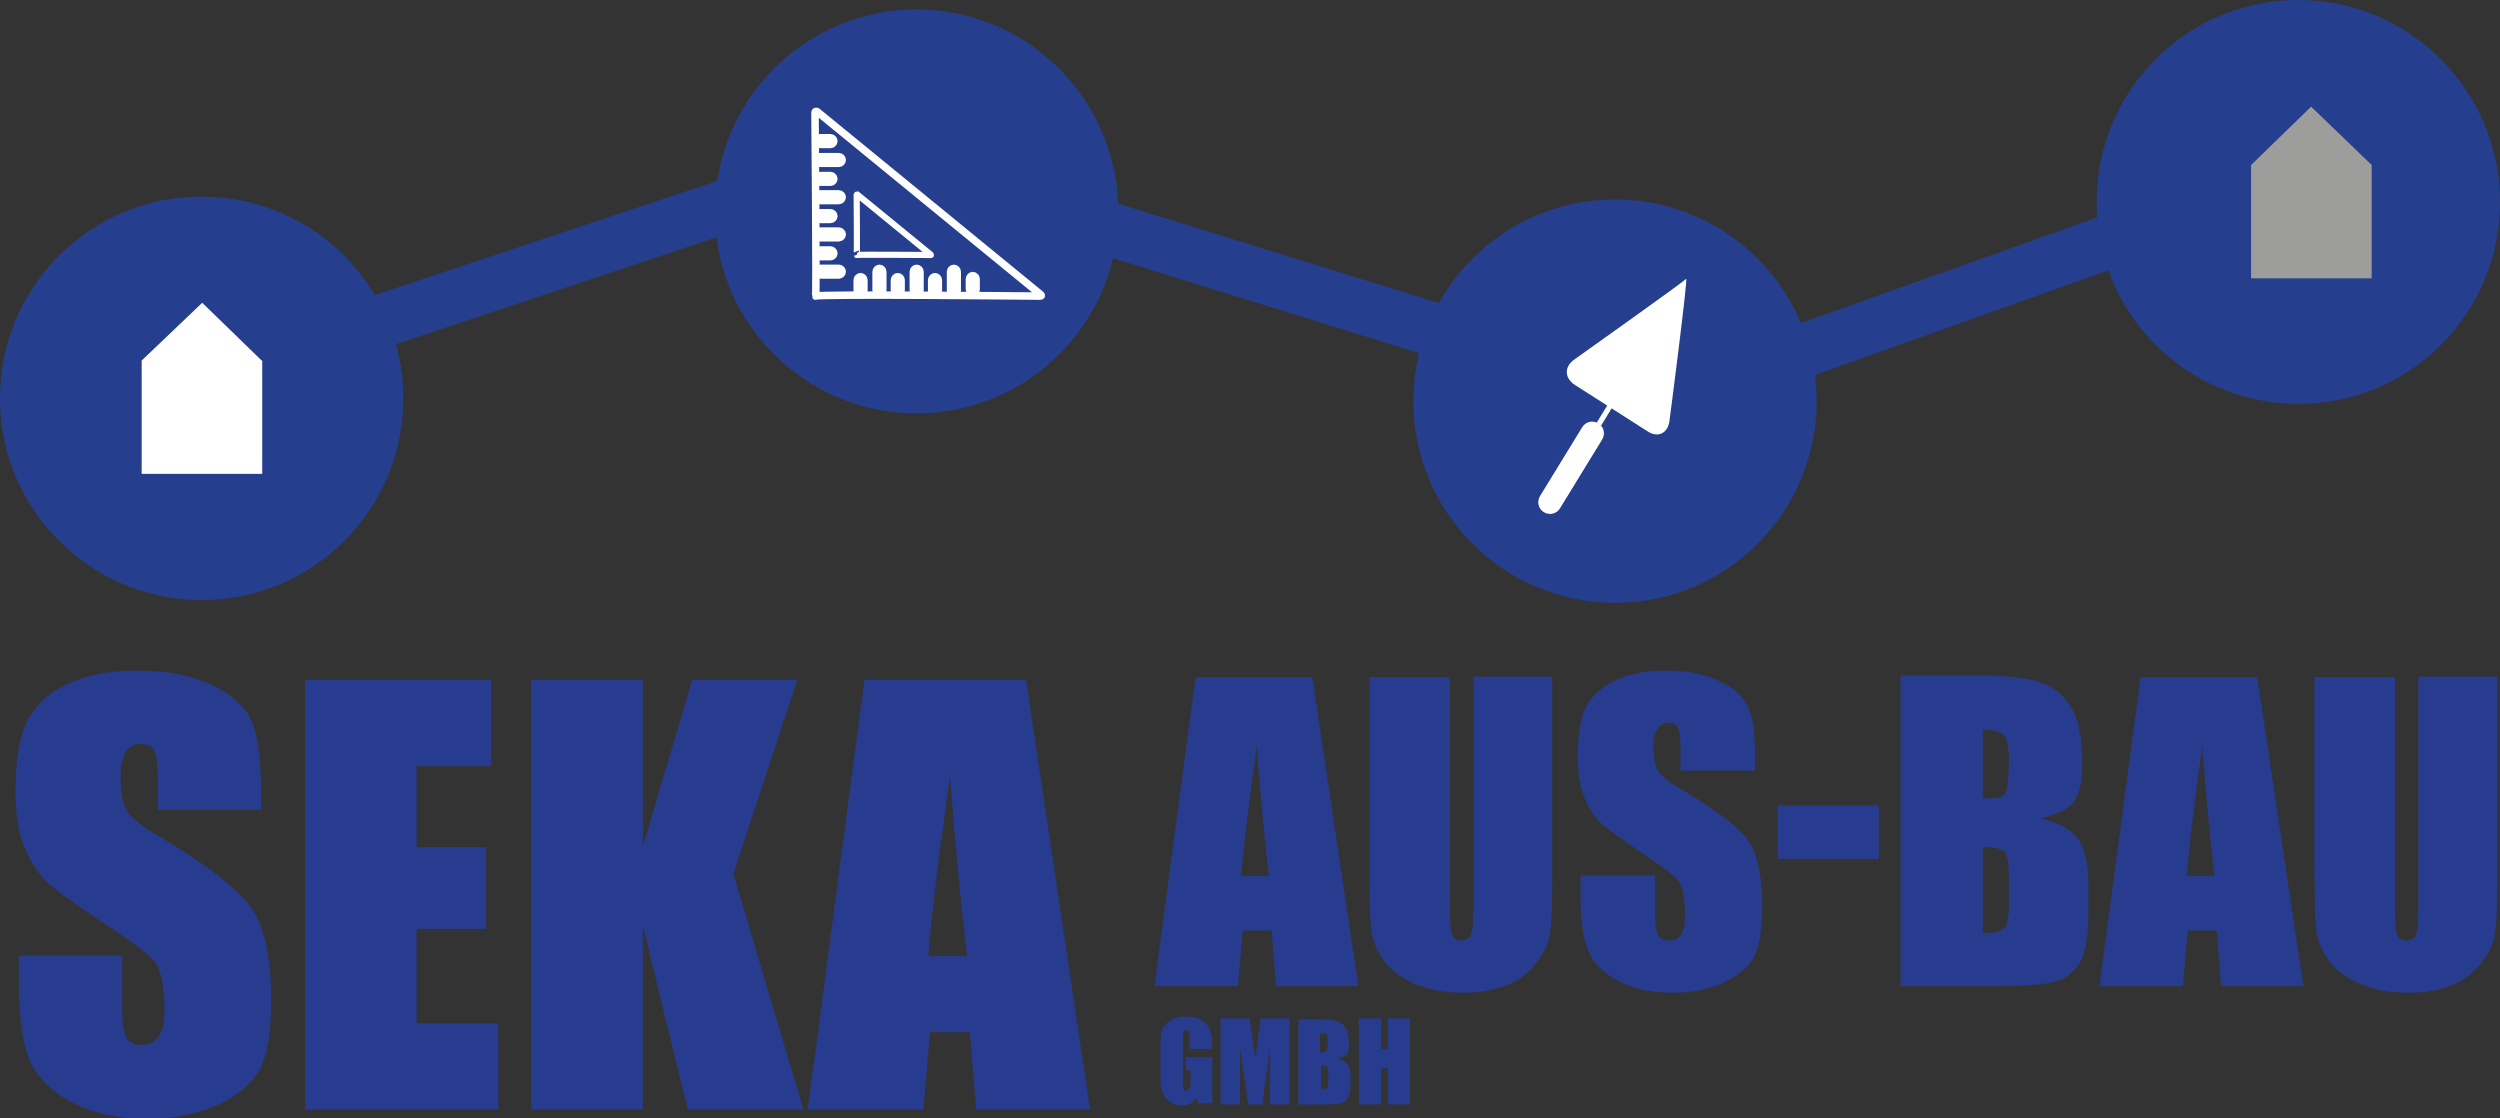 <?xml version="1.0" encoding="UTF-8"?>
<!-- Generator: Adobe Illustrator 26.1.0, SVG Export Plug-In . SVG Version: 6.00 Build 0)  -->
<svg xmlns="http://www.w3.org/2000/svg" xmlns:xlink="http://www.w3.org/1999/xlink" version="1.1" id="Ebene_1" x="0px" y="0px" viewBox="0 0 450 201.3" xml:space="preserve">
<rect x="0" y="0" width="450" height="201.3" fill="#333333" stroke="none"/>
<g>
	<path fill="#253F8E" d="M36.3,108c20.1,0,36.3-16.3,36.3-36.3c0-20.1-16.3-36.3-36.3-36.3C16.3,35.3,0,51.6,0,71.7   C0,91.8,16.3,108,36.3,108L36.3,108z"></path>
	<path fill="#253F8E" d="M165,74.4c20.1,0,36.3-16.3,36.3-36.3C201.3,18,185,1.7,165,1.7c-20.1,0-36.3,16.3-36.3,36.3   C128.6,58.1,144.9,74.4,165,74.4L165,74.4z"></path>
	<path fill="#253F8E" d="M290.7,108.5c20.1,0,36.3-16.3,36.3-36.3c0-20.1-16.3-36.3-36.3-36.3s-36.3,16.3-36.3,36.3   C254.4,92.3,270.7,108.5,290.7,108.5L290.7,108.5z"></path>
	<path fill="#253F8E" d="M413.7,72.7c20.1,0,36.3-16.3,36.3-36.3C450,16.3,433.7,0,413.7,0c-20.1,0-36.3,16.3-36.3,36.3   C377.3,56.4,393.6,72.7,413.7,72.7L413.7,72.7z"></path>
	<path fill="#253F8E" d="M311.8,72.8l-3.2-9.1l95.6-34.1l3.2,9.1L311.8,72.8z M274.6,69.5l-99-30.7l2.9-9.2l99,30.7L274.6,69.5z    M59.1,66l-3-9.1L138,29.6l3,9.1L59.1,66z"></path>
	<path fill="#283C8F" d="M47,142.7c0-6.1-0.6-10.5-1.8-13.1c-1.2-2.6-3.6-4.7-7.3-6.4c-3.7-1.7-8.1-2.5-13.3-2.5   c-4.8,0-8.8,0.8-12.2,2.3c-3.4,1.5-5.8,3.7-7.3,6.4c-1.5,2.7-2.3,7.1-2.3,13c0,4.1,0.5,7.5,1.6,10.1c1.1,2.6,2.4,4.7,4,6.2   c1.6,1.5,4.9,3.9,9.9,7.2c5,3.3,8.1,5.6,9.4,7c1.2,1.4,1.9,4.4,1.9,8.9c0,2.1-0.3,3.6-1,4.7c-0.7,1-1.6,1.6-3,1.6   c-1.3,0-2.3-0.4-2.8-1.2c-0.5-0.8-0.8-2.7-0.8-5.6V172H3.4v5.1c0,5.8,0.6,10.3,1.8,13.4c1.2,3.1,3.7,5.7,7.5,7.8   c3.8,2,8.4,3.1,13.8,3.1c4.9,0,9.2-0.9,12.9-2.6c3.7-1.8,6.2-4,7.5-6.6c1.3-2.6,1.9-6.7,1.9-12.2c0-7.6-1.2-13.1-3.5-16.5   c-2.3-3.4-8-7.8-16.9-13.1c-3.1-1.8-5-3.4-5.7-4.7c-0.7-1.3-1-3.2-1-5.8c0-2,0.3-3.5,0.9-4.5c0.6-1,1.5-1.5,2.7-1.5   c1.1,0,1.9,0.4,2.4,1.1c0.5,0.7,0.7,2.4,0.7,5.1v5.7H47V142.7L47,142.7z M54.9,199.7h34.8v-15.5H75v-17h12.5v-14.7H75v-14.6h13.4   v-15.5H54.9V199.7L54.9,199.7z M124.6,122.4l-8.9,30v-30H95.6v77.3h20.1v-33.1l8.1,33.1h20.8l-12.6-42.4l11.5-34.9H124.6   L124.6,122.4z M155.6,122.4l-10.2,77.3h20.8l1.2-13.9h7.2l1.1,13.9h20.5l-11.5-77.3H155.6L155.6,122.4z M167.1,172.1   c0.5-6.8,1.8-17.7,3.9-32.4c1,12.9,2,23.7,3.1,32.4H167.1L167.1,172.1z"></path>
	<path fill="#283C8F" d="M218.2,188.3c0-1.3-0.1-2.2-0.4-2.9c-0.2-0.7-0.7-1.2-1.5-1.7c-0.8-0.5-1.8-0.7-2.9-0.7   c-1.2,0-2.2,0.3-2.9,0.8c-0.8,0.6-1.2,1.2-1.4,1.8c-0.2,0.7-0.2,1.7-0.2,3.2v4.6c0,1.1,0,1.9,0.1,2.4c0.1,0.5,0.3,1,0.6,1.5   c0.3,0.5,0.8,0.9,1.3,1.2c0.6,0.3,1.2,0.5,1.9,0.5c0.6,0,1.1-0.1,1.5-0.4c0.4-0.2,0.8-0.6,1-1.1l0.4,1.1h2.5v-8.3h-4.7v2.3h0.8v1.8   c0,0.7-0.1,1.2-0.2,1.5c-0.1,0.2-0.3,0.4-0.6,0.4c-0.3,0-0.4-0.1-0.5-0.3c-0.1-0.2-0.1-0.7-0.1-1.4v-7.4c0-0.8,0-1.3,0.1-1.5   c0.1-0.2,0.3-0.3,0.5-0.3c0.3,0,0.5,0.1,0.5,0.3c0.1,0.2,0.1,0.8,0.1,1.7v1.4h4V188.3L218.2,188.3z M226.9,183.3l-0.9,7.2l-0.6-3.9   c-0.2-1.3-0.3-2.4-0.5-3.3h-5.2v15.5h3.5l0-10.2l1.5,10.2h2.5l1.4-10.4l0,10.4h3.5v-15.5H226.9L226.9,183.3z M233.8,198.8h4.6   c1.6,0,2.7-0.1,3.2-0.3c0.5-0.2,0.9-0.5,1.1-1c0.2-0.5,0.4-1.3,0.4-2.3v-1.4c0-1-0.2-1.8-0.5-2.2c-0.3-0.5-1-0.8-1.9-1   c0.8-0.2,1.4-0.5,1.7-0.8c0.3-0.4,0.4-1,0.4-1.9c0-1.3-0.2-2.3-0.6-2.9c-0.4-0.6-0.9-1-1.6-1.2c-0.7-0.2-1.6-0.3-2.9-0.3h-4V198.8   L233.8,198.8z M238.6,186c0.1,0.1,0.3,0.2,0.3,0.4c0.1,0.2,0.1,0.5,0.1,1c0,0.9-0.1,1.5-0.2,1.7c-0.1,0.2-0.4,0.3-0.8,0.3   c-0.1,0-0.2,0-0.4,0v-3.4C238.2,186,238.5,186,238.6,186L238.6,186z M238.9,192c0.1,0.1,0.2,0.5,0.2,1.2v1.4c0,0.6-0.1,1-0.2,1.2   c-0.2,0.2-0.5,0.2-1.1,0.3v-4.3C238.4,191.8,238.7,191.9,238.9,192L238.9,192z M249.8,183.3v5.5h-1.2v-5.5h-4v15.5h4v-6.5h1.2v6.5   h4v-15.5H249.8L249.8,183.3z"></path>
	<path fill="#283C8F" d="M215.2,121.9l-7.4,55.6h15l0.9-10h5.2l0.8,10h14.8l-8.3-55.6H215.2L215.2,121.9z M223.4,157.7   c0.4-4.9,1.3-12.7,2.8-23.4c0.7,9.3,1.5,17.1,2.2,23.4H223.4L223.4,157.7z M265.2,121.9v41c0,2.8-0.1,4.5-0.4,5.3   c-0.3,0.7-0.9,1.1-1.8,1.1c-0.8,0-1.3-0.3-1.6-1c-0.3-0.7-0.4-2.2-0.4-4.7v-41.7h-14.5v32.9c0,6.3,0.1,10.4,0.3,12.4   c0.2,2,1,3.8,2.2,5.6c1.3,1.8,3.2,3.2,5.7,4.3c2.5,1.1,5.5,1.6,8.8,1.6c3,0,5.6-0.5,7.8-1.4c2.2-0.9,4-2.3,5.3-4.1   c1.4-1.8,2.2-3.5,2.4-5.3c0.3-1.7,0.4-4.7,0.4-8.9v-37.2H265.2L265.2,121.9z M315.9,136.5c0-4.4-0.4-7.6-1.3-9.4   c-0.9-1.8-2.6-3.4-5.3-4.6c-2.6-1.2-5.8-1.8-9.6-1.8c-3.4,0-6.4,0.6-8.8,1.7c-2.4,1.1-4.2,2.7-5.3,4.6c-1.1,2-1.6,5.1-1.6,9.3   c0,3,0.4,5.4,1.2,7.3c0.8,1.9,1.7,3.4,2.9,4.5c1.2,1.1,3.6,2.8,7.1,5.2c3.6,2.4,5.9,4,6.8,5.1c0.9,1,1.3,3.1,1.3,6.4   c0,1.5-0.2,2.6-0.7,3.4c-0.5,0.8-1.2,1.1-2.1,1.1c-1,0-1.6-0.3-2-0.9c-0.4-0.6-0.6-1.9-0.6-4v-6.8h-13.4v3.6c0,4.2,0.4,7.4,1.3,9.7   c0.8,2.3,2.6,4.1,5.4,5.6c2.7,1.5,6,2.2,9.9,2.2c3.5,0,6.6-0.6,9.3-1.9c2.7-1.3,4.4-2.8,5.4-4.7c0.9-1.9,1.4-4.8,1.4-8.8   c0-5.5-0.8-9.4-2.5-11.9c-1.7-2.5-5.7-5.6-12.2-9.4c-2.2-1.3-3.6-2.5-4.1-3.4c-0.5-0.9-0.8-2.3-0.8-4.2c0-1.4,0.2-2.5,0.7-3.2   c0.4-0.7,1.1-1.1,2-1.1c0.8,0,1.4,0.3,1.7,0.8c0.3,0.5,0.5,1.8,0.5,3.7v4.1h13.4V136.5L315.9,136.5z M320,145v9.6h18.2V145H320   L320,145z M342.3,177.5h16.7c5.8,0,9.7-0.3,11.5-1c1.9-0.7,3.2-1.9,4.1-3.7c0.9-1.8,1.3-4.6,1.3-8.4v-5.2c0-3.6-0.6-6.3-1.8-8.1   c-1.2-1.8-3.5-3-6.8-3.8c3-0.7,5-1.7,6-3c1-1.3,1.5-3.5,1.5-6.8c0-4.8-0.7-8.3-2.2-10.5c-1.4-2.2-3.3-3.6-5.7-4.3   c-2.3-0.7-5.8-1.1-10.4-1.1h-14.4V177.5L342.3,177.5z M359.8,131.7c0.5,0.2,0.9,0.6,1.3,1.3c0.3,0.7,0.5,1.9,0.5,3.7   c0,3.3-0.2,5.3-0.6,6c-0.4,0.7-1.3,1-2.7,1c-0.3,0-0.8,0-1.4,0v-12.4C358.3,131.4,359.3,131.5,359.8,131.7L359.8,131.7z    M360.8,153.3c0.5,0.5,0.8,1.9,0.8,4.3v5.2c0,2.2-0.3,3.7-0.8,4.2c-0.6,0.6-1.9,0.9-3.9,1v-15.6C359,152.5,360.3,152.8,360.8,153.3   L360.8,153.3z M385.3,121.9l-7.4,55.6h15l0.9-10h5.2l0.8,10h14.8l-8.3-55.6H385.3L385.3,121.9z M393.6,157.7   c0.4-4.9,1.3-12.7,2.8-23.4c0.7,9.3,1.5,17.1,2.2,23.4H393.6L393.6,157.7z M435.3,121.9v41c0,2.8-0.1,4.5-0.4,5.3   c-0.3,0.7-0.9,1.1-1.8,1.1c-0.8,0-1.3-0.3-1.6-1c-0.3-0.7-0.4-2.2-0.4-4.7v-41.7h-14.5v32.9c0,6.3,0.1,10.4,0.3,12.4   c0.2,2,1,3.8,2.2,5.6c1.3,1.8,3.2,3.2,5.7,4.3c2.5,1.1,5.5,1.6,8.8,1.6c3,0,5.6-0.5,7.8-1.4c2.2-0.9,4-2.3,5.3-4.1   c1.4-1.8,2.2-3.5,2.4-5.3c0.3-1.7,0.4-4.7,0.4-8.9v-37.2H435.3L435.3,121.9z"></path>
	<polygon fill="#FFFFFF" points="47.2,85.3 47.2,64.9 47.1,64.9 36.4,54.5 25.5,64.9 25.5,64.9 25.5,85.3 47.2,85.3  "></polygon>
	<path fill="none" stroke="#FFFFFF" stroke-width="1.349" d="M146.7,20.3c0-0.3,0.2-0.3,0.4-0.2L187.3,53c0.2,0.2,0.2,0.3-0.1,0.3   c0,0-40.6-0.4-40.4,0C147,53.7,146.7,20.3,146.7,20.3L146.7,20.3z"></path>
	<path fill="none" stroke="#FFFFFF" stroke-width="1.105" d="M154.2,35.1c0-0.1,0.1-0.1,0.1-0.1l13.2,10.8c0.1,0.1,0.1,0.1,0,0.1   c0,0-13.3-0.1-13.3,0C154.3,46,154.2,35.1,154.2,35.1L154.2,35.1z"></path>
	<path fill="#E50B7E" d="M147.6,24.8c-0.3,0-0.6,0.3-0.6,0.6l0,0c0,0.3,0.3,0.6,0.6,0.6h1.9c0.3,0,0.6-0.3,0.6-0.6l0,0   c0-0.3-0.3-0.6-0.6-0.6H147.6L147.6,24.8z"></path>
	<path fill="none" stroke="#FFFFFF" stroke-width="1.349" d="M147.6,24.8c-0.3,0-0.6,0.3-0.6,0.6l0,0c0,0.3,0.3,0.6,0.6,0.6h1.9   c0.3,0,0.6-0.3,0.6-0.6l0,0c0-0.3-0.3-0.6-0.6-0.6H147.6L147.6,24.8z M147.6,28.2c-0.3,0-0.6,0.3-0.6,0.6l0,0   c0,0.3,0.3,0.6,0.6,0.6h3.4c0.3,0,0.6-0.3,0.6-0.6l0,0c0-0.3-0.3-0.6-0.6-0.6H147.6L147.6,28.2z"></path>
	<path fill="#E50B7E" d="M147.6,31.6c-0.3,0-0.6,0.3-0.6,0.6l0,0c0,0.3,0.3,0.6,0.6,0.6h1.9c0.3,0,0.6-0.3,0.6-0.6l0,0   c0-0.3-0.3-0.6-0.6-0.6H147.6L147.6,31.6z"></path>
	<path fill="none" stroke="#FFFFFF" stroke-width="1.349" d="M147.6,31.6c-0.3,0-0.6,0.3-0.6,0.6l0,0c0,0.3,0.3,0.6,0.6,0.6h1.9   c0.3,0,0.6-0.3,0.6-0.6l0,0c0-0.3-0.3-0.6-0.6-0.6H147.6L147.6,31.6z"></path>
	<path fill="#E50B7E" d="M147.6,34.9c-0.3,0-0.6,0.3-0.6,0.6l0,0c0,0.3,0.3,0.6,0.6,0.6h3.4c0.3,0,0.6-0.3,0.6-0.6l0,0   c0-0.3-0.3-0.6-0.6-0.6H147.6L147.6,34.9z"></path>
	<path fill="none" stroke="#FFFFFF" stroke-width="1.349" d="M147.6,34.9c-0.3,0-0.6,0.3-0.6,0.6l0,0c0,0.3,0.3,0.6,0.6,0.6h3.4   c0.3,0,0.6-0.3,0.6-0.6l0,0c0-0.3-0.3-0.6-0.6-0.6H147.6L147.6,34.9z"></path>
	<path fill="#FFFFFF" d="M283.5,69.3c-1.9-1.2-2-3.3-0.1-4.6c0,0,19.7-14,20.1-14.5c0.4-0.5-3,25.6-3,25.6c-0.3,2.2-2.1,3.1-4,1.8   L283.5,69.3L283.5,69.3z"></path>
	<polygon fill="#FFFFFF" points="287.4,76.1 288.2,76.6 291.5,71.2 290.7,70.7 287.4,76.1  "></polygon>
	<path fill="#FFFFFF" d="M277.2,89.3c-0.6,1-0.3,2.3,0.7,2.9l0,0c1,0.6,2.3,0.3,2.9-0.7l7.6-12.4c0.6-1,0.3-2.3-0.7-2.9l0,0   c-1-0.6-2.3-0.3-2.9,0.7L277.2,89.3L277.2,89.3z"></path>
	<polygon fill="#9D9D9C" points="426.9,50.1 426.9,29.6 426.8,29.6 416,19.2 405.2,29.7 405.2,29.7 405.2,50.1 426.9,50.1  "></polygon>
	<path fill="#E50B7E" d="M147.6,38.3c-0.3,0-0.6,0.3-0.6,0.6l0,0c0,0.3,0.3,0.6,0.6,0.6h1.9c0.3,0,0.6-0.3,0.6-0.6l0,0   c0-0.3-0.3-0.6-0.6-0.6H147.6L147.6,38.3z"></path>
	<path fill="none" stroke="#FFFFFF" stroke-width="1.349" d="M147.6,38.3c-0.3,0-0.6,0.3-0.6,0.6l0,0c0,0.3,0.3,0.6,0.6,0.6h1.9   c0.3,0,0.6-0.3,0.6-0.6l0,0c0-0.3-0.3-0.6-0.6-0.6H147.6L147.6,38.3z M147.6,41.6c-0.3,0-0.6,0.3-0.6,0.6l0,0   c0,0.3,0.3,0.6,0.6,0.6h3.4c0.3,0,0.6-0.3,0.6-0.6l0,0c0-0.3-0.3-0.6-0.6-0.6H147.6L147.6,41.6z"></path>
	<path fill="#E50B7E" d="M147.6,45c-0.3,0-0.6,0.3-0.6,0.6l0,0c0,0.3,0.3,0.6,0.6,0.6h1.9c0.3,0,0.6-0.3,0.6-0.6l0,0   c0-0.3-0.3-0.6-0.6-0.6H147.6L147.6,45z"></path>
	<path fill="none" stroke="#FFFFFF" stroke-width="1.349" d="M147.6,45c-0.3,0-0.6,0.3-0.6,0.6l0,0c0,0.3,0.3,0.6,0.6,0.6h1.9   c0.3,0,0.6-0.3,0.6-0.6l0,0c0-0.3-0.3-0.6-0.6-0.6H147.6L147.6,45z"></path>
	<path fill="#E50B7E" d="M147.6,48.3c-0.3,0-0.6,0.3-0.6,0.6l0,0c0,0.3,0.3,0.6,0.6,0.6h3.4c0.3,0,0.6-0.3,0.6-0.6l0,0   c0-0.3-0.3-0.6-0.6-0.6H147.6L147.6,48.3z"></path>
	<path fill="none" stroke="#FFFFFF" stroke-width="1.349" d="M147.6,48.3c-0.3,0-0.6,0.3-0.6,0.6l0,0c0,0.3,0.3,0.6,0.6,0.6h3.4   c0.3,0,0.6-0.3,0.6-0.6l0,0c0-0.3-0.3-0.6-0.6-0.6H147.6L147.6,48.3z"></path>
	<path fill="#E50B7E" d="M154.3,52.3c0,0.3,0.3,0.6,0.6,0.6l0,0c0.3,0,0.6-0.3,0.6-0.6v-1.9c0-0.3-0.3-0.6-0.6-0.6l0,0   c-0.3,0-0.6,0.3-0.6,0.6V52.3L154.3,52.3z"></path>
	<path fill="none" stroke="#FFFFFF" stroke-width="1.349" d="M154.3,52.3c0,0.3,0.3,0.6,0.6,0.6l0,0c0.3,0,0.6-0.3,0.6-0.6v-1.9   c0-0.3-0.3-0.6-0.6-0.6l0,0c-0.3,0-0.6,0.3-0.6,0.6V52.3L154.3,52.3z"></path>
	<path fill="#E50B7E" d="M157.7,52.3c0,0.3,0.3,0.6,0.6,0.6l0,0c0.3,0,0.6-0.3,0.6-0.6v-3.4c0-0.3-0.3-0.6-0.6-0.6l0,0   c-0.3,0-0.6,0.3-0.6,0.6V52.3L157.7,52.3z"></path>
	<path fill="none" stroke="#FFFFFF" stroke-width="1.349" d="M157.7,52.3c0,0.3,0.3,0.6,0.6,0.6l0,0c0.3,0,0.6-0.3,0.6-0.6v-3.4   c0-0.3-0.3-0.6-0.6-0.6l0,0c-0.3,0-0.6,0.3-0.6,0.6V52.3L157.7,52.3z"></path>
	<path fill="#E50B7E" d="M161,52.3c0,0.3,0.3,0.6,0.6,0.6l0,0c0.3,0,0.6-0.3,0.6-0.6v-1.9c0-0.3-0.3-0.6-0.6-0.6l0,0   c-0.3,0-0.6,0.3-0.6,0.6V52.3L161,52.3z"></path>
	<path fill="none" stroke="#FFFFFF" stroke-width="1.349" d="M161,52.3c0,0.3,0.3,0.6,0.6,0.6l0,0c0.3,0,0.6-0.3,0.6-0.6v-1.9   c0-0.3-0.3-0.6-0.6-0.6l0,0c-0.3,0-0.6,0.3-0.6,0.6V52.3L161,52.3z M164.4,52.3c0,0.3,0.3,0.6,0.6,0.6l0,0c0.3,0,0.6-0.3,0.6-0.6   v-3.4c0-0.3-0.3-0.6-0.6-0.6l0,0c-0.3,0-0.6,0.3-0.6,0.6V52.3L164.4,52.3z"></path>
	<path fill="#E50B7E" d="M167.7,52.3c0,0.3,0.3,0.6,0.6,0.6l0,0c0.3,0,0.6-0.3,0.6-0.6v-1.9c0-0.3-0.3-0.6-0.6-0.6l0,0   c-0.3,0-0.6,0.3-0.6,0.6V52.3L167.7,52.3z"></path>
	<path fill="none" stroke="#FFFFFF" stroke-width="1.349" d="M167.7,52.3c0,0.3,0.3,0.6,0.6,0.6l0,0c0.3,0,0.6-0.3,0.6-0.6v-1.9   c0-0.3-0.3-0.6-0.6-0.6l0,0c-0.3,0-0.6,0.3-0.6,0.6V52.3L167.7,52.3z"></path>
	<path fill="#E50B7E" d="M171.1,52.3c0,0.3,0.3,0.6,0.6,0.6l0,0c0.3,0,0.6-0.3,0.6-0.6v-3.4c0-0.3-0.3-0.6-0.6-0.6l0,0   c-0.3,0-0.6,0.3-0.6,0.6V52.3L171.1,52.3z"></path>
	<path fill="none" stroke="#FFFFFF" stroke-width="1.349" d="M171.1,52.3c0,0.3,0.3,0.6,0.6,0.6l0,0c0.3,0,0.6-0.3,0.6-0.6v-3.4   c0-0.3-0.3-0.6-0.6-0.6l0,0c-0.3,0-0.6,0.3-0.6,0.6V52.3L171.1,52.3z"></path>
	<path fill="#E50B7E" d="M174.5,52.1c0,0.3,0.3,0.6,0.6,0.6l0,0c0.3,0,0.6-0.3,0.6-0.6v-1.9c0-0.3-0.3-0.6-0.6-0.6l0,0   c-0.3,0-0.6,0.3-0.6,0.6V52.1L174.5,52.1z"></path>
	<path fill="none" stroke="#FFFFFF" stroke-width="1.349" d="M174.5,52.1c0,0.3,0.3,0.6,0.6,0.6l0,0c0.3,0,0.6-0.3,0.6-0.6v-1.9   c0-0.3-0.3-0.6-0.6-0.6l0,0c-0.3,0-0.6,0.3-0.6,0.6V52.1L174.5,52.1z"></path>
</g>
</svg>
